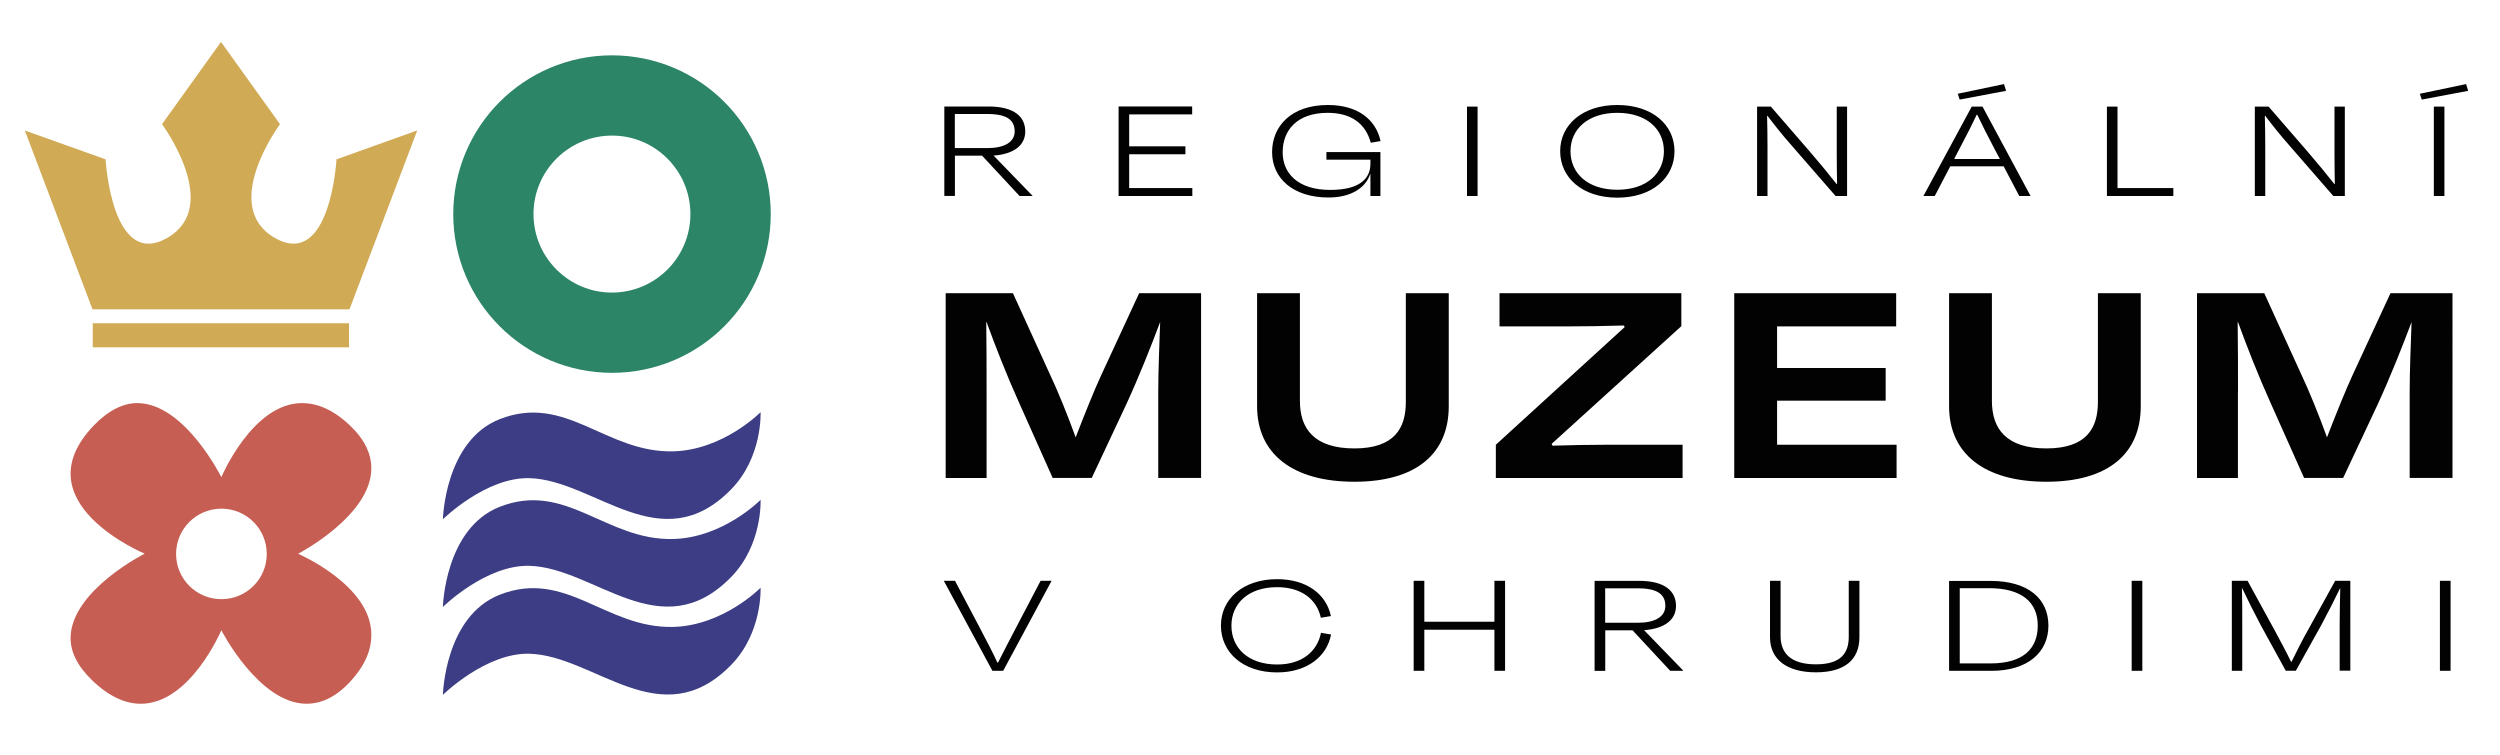 <?xml version="1.0" encoding="utf-8"?>
<!--
  - This file is part of the AP project.
  -->

<!-- Generator: Adobe Illustrator 27.0.1, SVG Export Plug-In . SVG Version: 6.00 Build 0)  -->
<svg version="1.1" id="Vrstva_1" xmlns="http://www.w3.org/2000/svg" xmlns:xlink="http://www.w3.org/1999/xlink" x="0px" y="0px"
	 viewBox="0 0 3000 906.1" style="enable-background:new 0 0 3000 906.1;" xml:space="preserve">
<style type="text/css">
	.st0{fill:#D1AA55;}
	.st1{fill:#2C8566;}
	.st2{fill:#C65E53;}
	.st3{fill:#3C3D84;}
	.st4{fill:#020203;}
</style>
<g>
	<path class="st0" d="M403.8,191.2c0,0-7.3,132.4-74,94.3c-66.7-38.2,6.2-136.5,6.2-136.5l-70.8-98.7l-70.8,98.7
		c0,0,72.9,98.3,6.3,136.5c-66.7,38.2-74-94.3-74-94.3l-96.9-34.6L111,371.2h154.2h154.2l81.3-214.7L403.8,191.2z"/>
	<rect x="111.3" y="387.9" class="st0" width="307.5" height="28.9"/>
</g>
<path class="st1" d="M869.1,122.2c-34.3-34.4-82.3-55.8-134.7-55.8c-52.5,0-100.4,21.4-134.7,55.8c-34.4,34.3-55.8,82.3-55.8,134.7
	c0,52.5,21.4,100.4,55.8,134.7c34.3,34.4,82.3,55.8,134.7,55.8c52.5,0,100.4-21.4,134.7-55.8c34.4-34.3,55.8-82.3,55.8-134.7
	C924.9,204.5,903.5,156.6,869.1,122.2z M800.9,323.5c-17.2,17.1-40.4,27.5-66.5,27.6c-26.1,0-49.4-10.5-66.6-27.6
	c-17.1-17.2-27.5-40.4-27.6-66.6c0-26.1,10.5-49.4,27.6-66.6c17.2-17.1,40.4-27.5,66.6-27.6c26.1,0,49.4,10.5,66.5,27.6
	c17.1,17.2,27.5,40.4,27.6,66.6C828.4,283.1,818,306.3,800.9,323.5z"/>
<path class="st2" d="M357.7,664.5c0,0,88.6-45.8,87.9-103.3c-0.2-16-7.2-32.9-25-50c-20.9-20.1-40.4-27.4-57.9-27.5
	c-59.6-0.2-97.1,88.9-97.1,88.9s-43.7-88.3-100.5-88.9c-16.4-0.2-34.8,8.4-52.3,26.6c-88.6,92.1,60.8,154.1,60.8,154.1
	s-87.5,44-88.9,100.2c-0.4,16.5,7.4,34,25.9,51.8c20.9,20.1,40.4,28,57.9,28.1c59.6,0.5,97.1-88.2,97.1-88.2s44.9,87.7,101.9,88.2
	c16.2,0.1,33.6-6.6,51-24.7c20.4-21.3,27.3-41,27.1-58.7C445.2,702,357.7,664.5,357.7,664.5z M265.7,719
	c-30.1,0-54.4-24.3-54.4-54.3c0-30,24.4-54.3,54.4-54.3c30.1,0,54.4,24.3,54.4,54.3C320.1,694.7,295.8,719,265.7,719z"/>
<g>
	<g>
		<g>
			<path class="st3" d="M531.5,833.8l0-0.3c0,0,2.3-93.9,68.1-119.8c79.6-31.3,127.3,40.5,208,38.6c60.3-1.4,105.1-47,105.1-47v0.1
				c0,0,2.5,53.9-35.3,92.5c-84.1,86.1-163.4-11-241.8-13.4C583.2,782.9,531.5,833.8,531.5,833.8z"/>
		</g>
	</g>
	<g>
		<g>
			<path class="st3" d="M531.5,728.3l0-0.3c0,0,2.3-93.9,68.1-119.8c79.6-31.3,127.3,40.5,208,38.6c60.3-1.4,105.1-47,105.1-47v0.1
				c0,0,2.5,53.9-35.3,92.5c-84.1,86.1-163.4-11-241.8-13.4C583.2,677.4,531.5,728.3,531.5,728.3z"/>
		</g>
	</g>
	<g>
		<g>
			<path class="st3" d="M531.5,623.1l0-0.3c0,0,2.3-93.9,68.1-119.8c79.6-31.3,127.3,40.5,208,38.6c60.3-1.4,105.1-47,105.1-47v0.1
				c0,0,2.5,53.9-35.3,92.5c-84.1,86.1-163.4-11-241.8-13.4C583.2,572.2,531.5,623.1,531.5,623.1z"/>
		</g>
	</g>
</g>
<g>
	<path class="st4" d="M2685.6,470.8c0-26.2,0-58.4-0.4-84.3h0.4c10.4,28.5,23.4,62.1,39.2,97.2l40.1,89.8h46.9l41.5-88.4
		c15.3-33.3,29.8-69.9,40.6-98.7c-0.9,25.9-2.3,58.4-2.3,84.3v102.8h51.4V351.8h-74.4l-45.5,98.3c-8.1,17.4-20.3,47.7-30.7,74.7
		c-9.9-27.4-22.5-58-29.8-73.2l-45.5-99.8h-80.7v221.8h49.1V470.8z M2455.7,538.1c-48.7,0-65.4-24-65.4-56.9V351.8h-51.4v135.7
		c0,56.9,42.4,90.6,116.8,90.6c73.9,0,113.2-33.6,113.2-90.6V351.8h-51.4v130.5C2517.5,513.7,2503.9,538.1,2455.7,538.1z
		 M2081.1,573.6h194.8v-39.9h-143.4v-52.9h130.3v-39.2h-130.3v-49.9h142.9v-39.9h-194.3V573.6z M2018.9,533.7h-92
		c-18.9,0-42.4,0.4-64,1.1l-0.9-2.2l155.6-141.2v-39.6h-218.2v39.9h78.5c22.1,0,47.8-0.4,70.8-1.1l0.9,1.9l-154.6,141.2v39.9h224.1
		V533.7z M1625.3,538.1c-48.7,0-65.4-24-65.4-56.9V351.8h-51.4v135.7c0,56.9,42.4,90.6,116.8,90.6c73.9,0,113.2-33.6,113.2-90.6
		V351.8H1687v130.5C1687,513.7,1673.5,538.1,1625.3,538.1z M1183.9,470.8c0-26.2,0-58.4-0.4-84.3h0.4c10.4,28.5,23.4,62.1,39.2,97.2
		l40.1,89.8h46.9l41.5-88.4c15.3-33.3,29.8-69.9,40.6-98.7c-0.9,25.9-2.3,58.4-2.3,84.3v102.8h51.4V351.8H1367l-45.5,98.3
		c-8.1,17.4-20.3,47.7-30.7,74.7c-9.9-27.4-22.5-58-29.8-73.2l-45.5-99.8h-80.7v221.8h49.1V470.8z"/>
	<path class="st4" d="M2940.7,805V697h-12.8v108H2940.7z M2690.7,745.9c0-11.9,0-28.4-0.4-39.9h0.4c5.9,12.6,14.4,29.5,22.3,44.4
		l29.9,54.5h12.1l30.1-54c7.5-13.9,17.1-32.6,23-45h0.2c-0.2,11.3-0.7,28.3-0.7,39.9v59h12.8V697h-18.2l-32.8,59.4
		c-5.5,9.5-13.9,26.1-19.6,37.8h-0.5c-5.7-11.9-15-29-19.6-37.6l-32.6-59.6h-18.9v108h12.5V745.9z M2570.8,805V697h-12.8v108H2570.8
		z M2338.9,805h50.8c43.5,0,68.4-22.1,68.4-54.3c0-32.2-24.2-53.6-69.5-53.6h-49.7V805z M2386.7,705.8c39.7,0,58.6,17.1,58.6,44.8
		c0,27.7-17.3,45.5-56.7,45.5h-36.9v-90.3H2386.7z M2179.1,797.2c-31,0-42.4-14-42.4-34.2v-66H2124v67.7c0,26.8,20.5,42.1,55.1,42.1
		c34.6,0,52.2-15.3,52.2-42.1V697h-12.8v67.1C2218.5,783,2209.9,797.2,2179.1,797.2z M2004.3,805h15.5v-0.4l-46.9-48.4
		c25.1-1.8,38.3-12.8,38.3-29.1c0-17.3-12.8-30.1-44.4-30.1h-53.3v108h12.8v-48.6h32.8L2004.3,805z M1965.6,706
		c25.1,0,32.8,8.5,32.8,21.1c0,13-12.5,20.2-32.8,20.2h-39.4V706H1965.6z M1806.1,805V697h-12.8v49.1h-84.1V697h-12.8v108h12.8
		v-49.3h84.1V805H1806.1z M1532.6,806.9c35.8,0,59.7-19.1,64.7-45.5l-12.1-2c-4.6,22.3-22.6,38-52.6,38c-34.9,0-54.9-20-54.9-46.6
		c0-26.5,20.3-46.2,54.7-46.2c29.6,0,47.9,14.9,52.6,36.7l12.1-2c-5.5-26.1-28.9-44.3-64.5-44.3c-41,0-67.5,23.8-67.5,55.8
		C1465.2,782.6,1491.1,806.9,1532.6,806.9z M1203.8,805l58.1-108h-13.2l-29.4,56.1c-7.1,13.5-15.7,30.1-21.6,41.9h-0.9
		c-5.2-11.5-14.1-28.4-21.2-41.9l-29.6-56.1h-13.4l58.3,108H1203.8z"/>
	<path class="st4" d="M2906.1,119.5l55.7-10.5l-2.5-8.1l-55.5,11.6L2906.1,119.5z M2933.3,235.2V127.9h-12.7v107.3H2933.3z
		 M2800,235.2h13.8V127.9h-12.4V186c0,11.3,0.2,24.3,0.4,34.7h-0.7c-8.4-10.7-19.5-24.3-32.2-39l-46.6-53.8h-16.5v107.3h12.5v-58.1
		c0-12.2-0.2-26.8-0.5-38.1h0.5c8.1,10.7,18.3,23.6,28.8,35.4L2800,235.2z M2541,127.9h-12.7v107.3h79.7v-9.5h-67V127.9z
		 M2350.9,179.4c7.2-13.4,15.6-29.9,21.1-41.7h0.7c5.4,11.4,14,28.3,21.1,41.7l6.1,11.4H2345L2350.9,179.4z M2351.6,119.5l55.7-10.5
		l-2.5-8.1l-55.5,11.6L2351.6,119.5z M2423.1,235.2h13.6L2379,127.9h-12.9l-58,107.3h13.6l18.6-35.6h64.1L2423.1,235.2z
		 M2202.7,235.2h13.8V127.9h-12.4V186c0,11.3,0.2,24.3,0.4,34.7h-0.7c-8.4-10.7-19.5-24.3-32.2-39l-46.6-53.8h-16.5v107.3h12.5
		v-58.1c0-12.2-0.2-26.8-0.5-38.1h0.5c8.1,10.7,18.3,23.6,28.8,35.4L2202.7,235.2z M1940.8,227.7c-35.8,0-56.2-19.9-56.2-46.3
		c0-26.3,20.8-46,56.2-46c35.3,0,55.9,19.7,55.9,46C1996.7,207.8,1976.3,227.7,1940.8,227.7z M1940.8,237.2
		c42.1,0,68.6-24.1,68.6-55.8s-26.7-55.4-68.6-55.4c-41.9,0-68.6,23.8-68.6,55.4S1898.5,237.2,1940.8,237.2z M1773.1,235.2V127.9
		h-12.7v107.3H1773.1z M1594.3,237c28.1,0,44.8-12.5,50-28.3h0.2v26.5h12v-52.7h-64.8v9.1h52.8v5c0,16.5-11.3,31.3-48.2,31.3
		c-39.9,0-57.1-20.9-57.1-45.1c0-26.3,17-47.4,54.1-47.4c27.2,0,45.3,12.2,51.6,35.9l11.8-2c-5.7-25.9-27.4-43.3-63.2-43.3
		c-44.1,0-67,25.4-67,56.7C1526.6,213.7,1551.3,237,1594.3,237z M1342.3,235.2h88.5v-9.5H1355v-40.6h67.5v-9.5H1355v-38.3h75.6v-9.5
		h-88.3V235.2z M1223.5,235.2h15.4v-0.4l-46.6-48.1c24.9-1.8,38-12.7,38-29c0-17.2-12.7-29.9-44.1-29.9h-53v107.3h12.7v-48.3h32.6
		L1223.5,235.2z M1185,136.8c24.9,0,32.6,8.4,32.6,20.9c0,12.9-12.5,20-32.6,20h-39.2v-40.9H1185z"/>
</g>
</svg>
